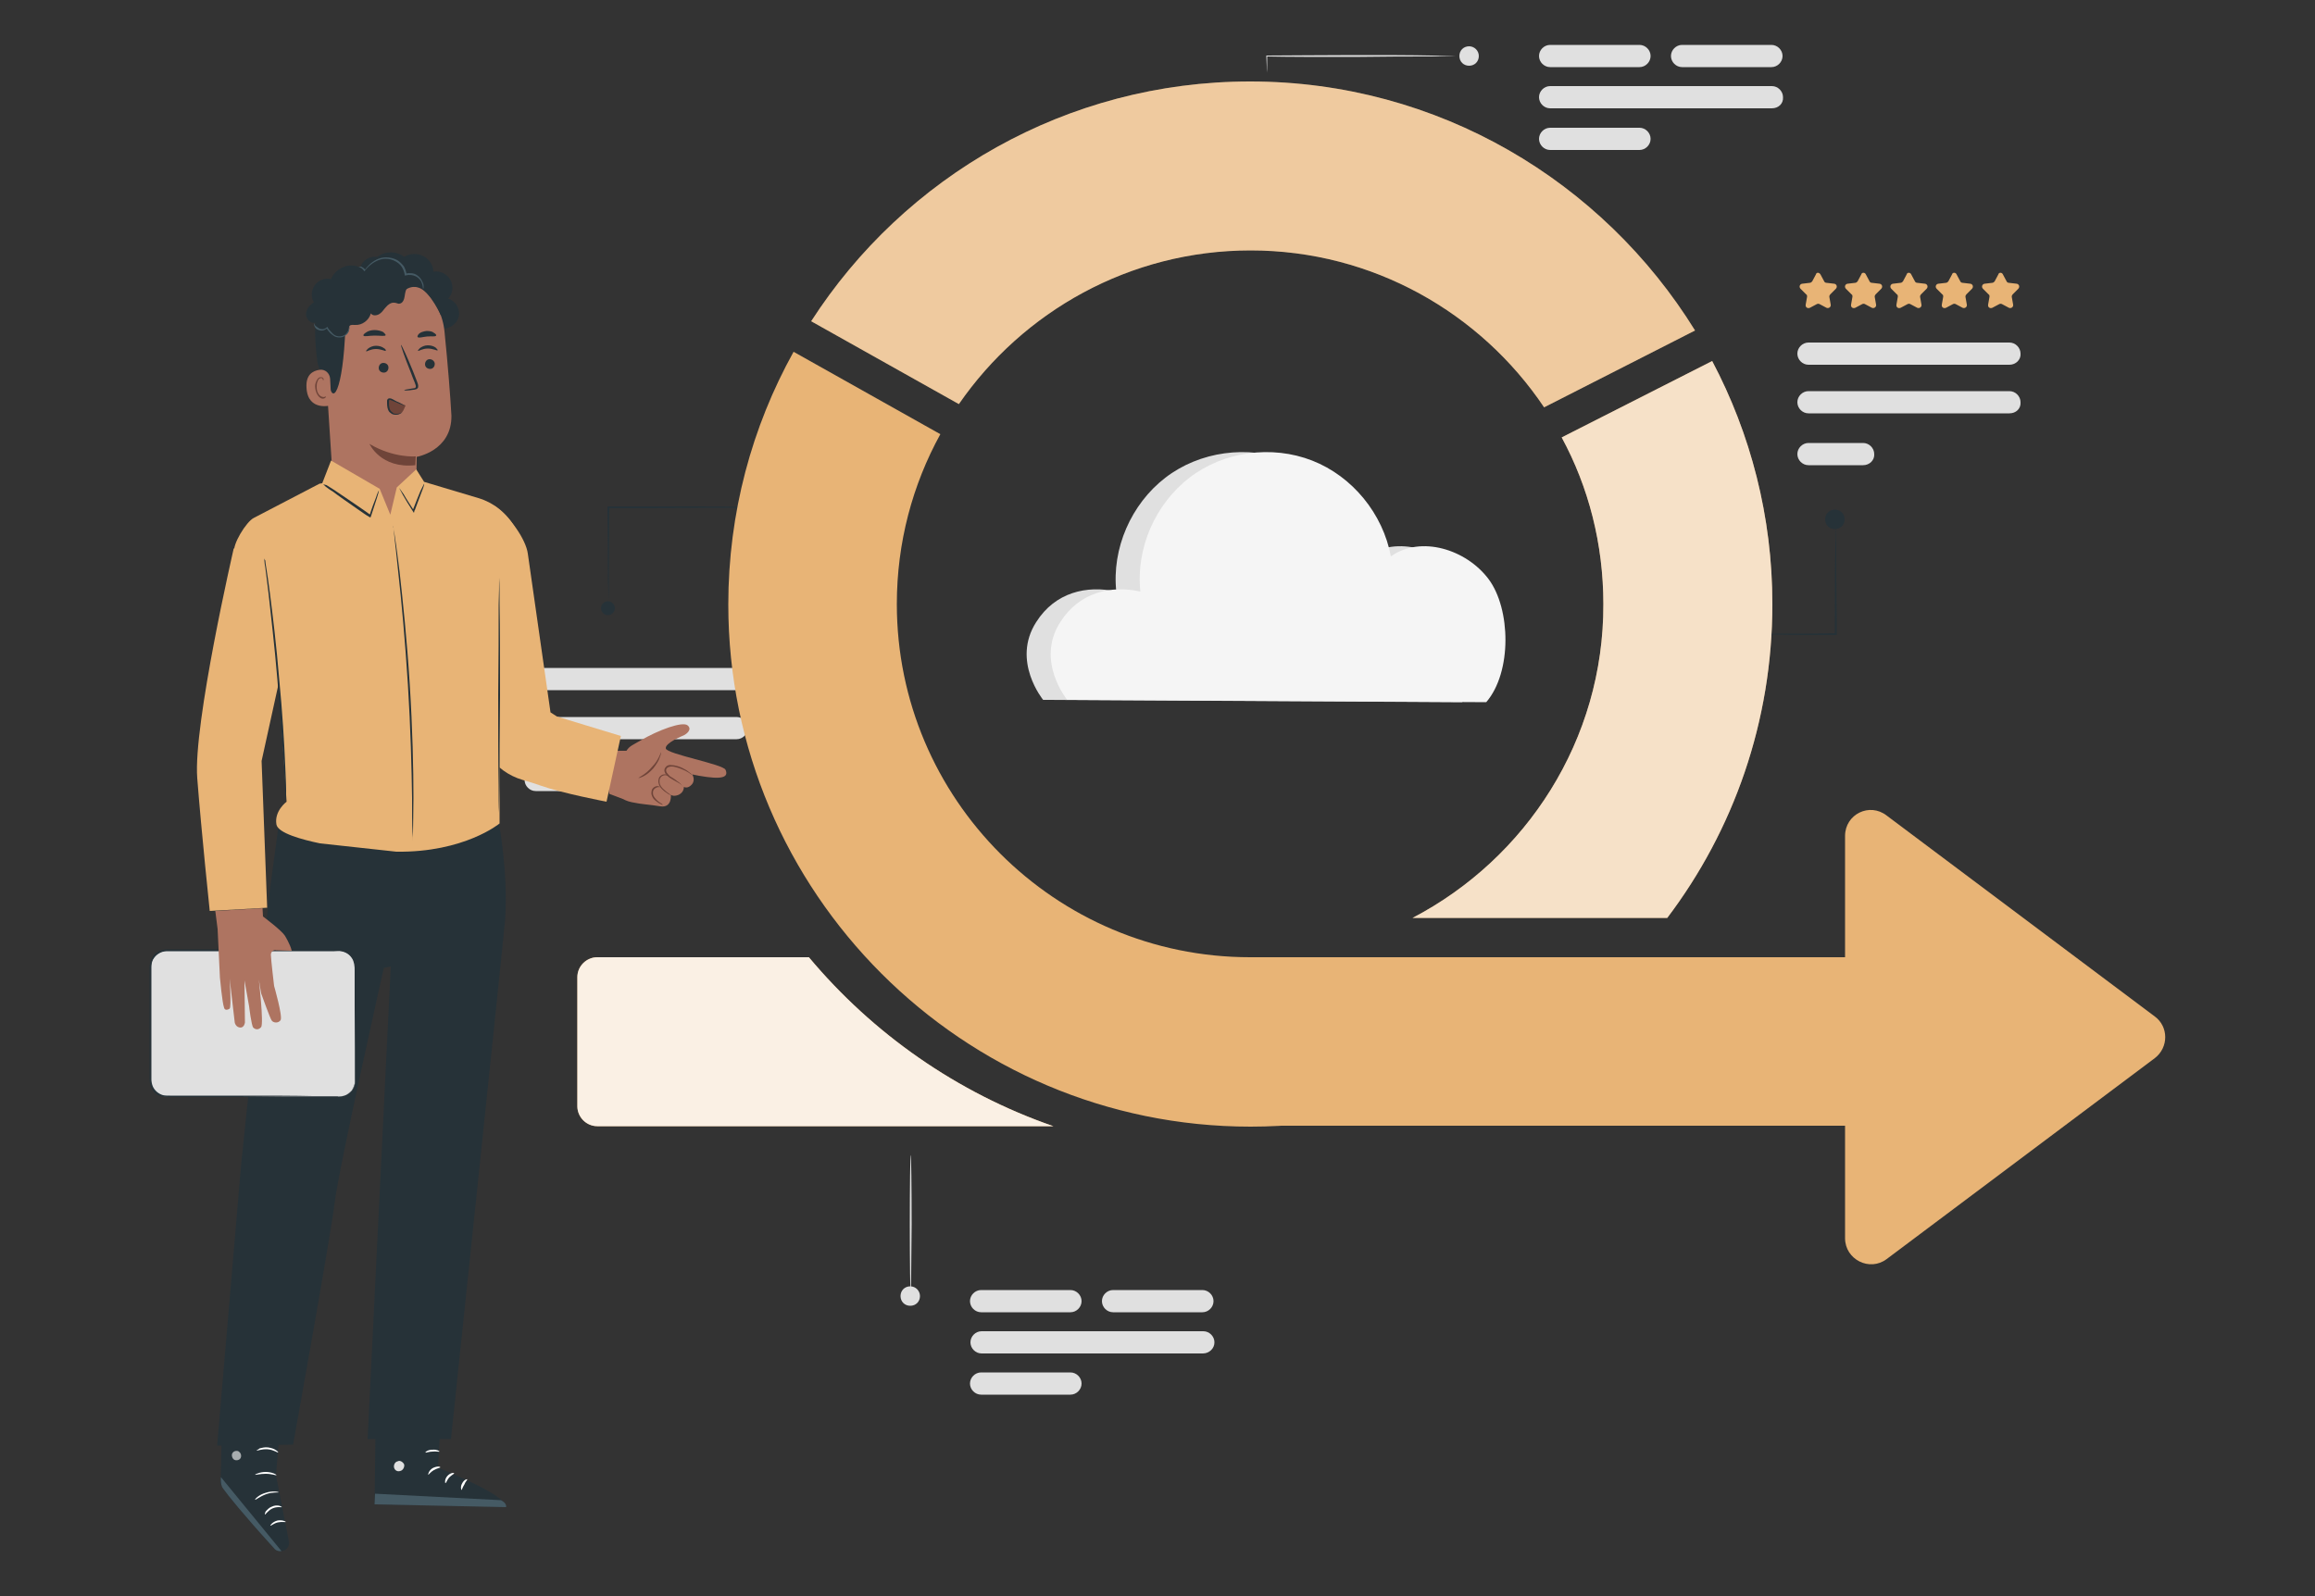 <?xml version="1.0" encoding="utf-8"?>
<!-- Generator: Adobe Illustrator 24.2.3, SVG Export Plug-In . SVG Version: 6.00 Build 0)  -->
<svg version="1.1" xmlns="http://www.w3.org/2000/svg" xmlns:xlink="http://www.w3.org/1999/xlink" x="0px" y="0px" width="500px"
	 height="344.8px" viewBox="0 0 500 344.8" style="enable-background:new 0 0 500 344.8;" xml:space="preserve">
<rect x="0" y="0" width="500" height="344.8" fill="#333333" stroke="none"/>
<style type="text/css">
	.st0{fill:#E0E0E0;}
	.st1{fill:#F5F5F5;}
	.st2{fill:#263238;}
	.st3{fill:#E8B476;}
	.st4{opacity:0.3;fill:#FFFFFF;}
	.st5{opacity:0.6;fill:#FFFFFF;}
	.st6{opacity:0.8;fill:#FFFFFF;}
	.st7{fill:#AE7461;}
	.st8{fill:#6F4439;}
	.st9{fill:#455A64;}
	.st10{fill:#FFFFFF;}
	.st11{opacity:0.6;}
</style>
<g id="Background_Simple">
</g>
<g id="Clouds">
</g>
<g id="Plant">
</g>
<g id="Interface">
</g>
<g id="Character">
	<g>
		<g>
			<g>
				<path class="st0" d="M223.8,134.4c4.1-6.5,11-8,17.3-6.6c-1-9.3,3.2-18.9,10.6-24.6c7.4-5.7,17.8-7.1,26.5-3.7
					c8.7,3.4,15.3,11.5,17,20.7c6.5-4.6,16.3-1.5,21.1,4.9c4.8,6.4,5.1,20.1-0.5,26.6l-90.5-0.5
					C225.3,151.2,218.4,142.8,223.8,134.4z"/>
			</g>
			<g>
				<path class="st1" d="M229,134.4c4.1-6.5,11-8,17.3-6.6c-1-9.3,3.2-18.9,10.6-24.6c7.4-5.7,17.8-7.1,26.5-3.7
					c8.7,3.4,15.3,11.5,17,20.7c6.5-4.6,16.3-1.5,21.1,4.9c4.8,6.4,5.1,20.1-0.5,26.6l-90.5-0.5C230.5,151.2,223.6,142.8,229,134.4z
					"/>
			</g>
		</g>
		<g>
			<path class="st0" d="M382.6,14.5h-19.3c-1.3,0-2.4-1.1-2.4-2.4l0,0c0-1.3,1.1-2.4,2.4-2.4h19.3c1.3,0,2.4,1.1,2.4,2.4l0,0
				C385,13.4,383.9,14.5,382.6,14.5z"/>
			<path class="st0" d="M354.1,14.5h-19.3c-1.3,0-2.4-1.1-2.4-2.4l0,0c0-1.3,1.1-2.4,2.4-2.4h19.3c1.3,0,2.4,1.1,2.4,2.4l0,0
				C356.5,13.4,355.4,14.5,354.1,14.5z"/>
			<path class="st0" d="M354.1,32.4h-19.3c-1.3,0-2.4-1.1-2.4-2.4l0,0c0-1.3,1.1-2.4,2.4-2.4h19.3c1.3,0,2.4,1.1,2.4,2.4l0,0
				C356.5,31.3,355.4,32.4,354.1,32.4z"/>
			<path class="st0" d="M382.7,23.4h-47.9c-1.3,0-2.4-1.1-2.4-2.4l0,0c0-1.3,1.1-2.4,2.4-2.4h47.9c1.3,0,2.4,1.1,2.4,2.4l0,0
				C385.2,22.4,384.1,23.4,382.7,23.4z"/>
			<path class="st0" d="M319.4,12.1c0,1.2-0.9,2.1-2.1,2.1c-1.2,0-2.1-0.9-2.1-2.1c0-1.2,0.9-2.1,2.1-2.1
				C318.4,10,319.4,10.9,319.4,12.1z"/>
			<g>
				<path class="st0" d="M316.2,12.1c0,0-0.2,0-0.5,0c-0.4,0-0.8,0-1.4,0c-1.2,0-3,0-5.1,0.1c-4.3,0-10.2,0-16.8,0.1
					c-7.7,0-14.5,0-18.8-0.1l0.1-0.1c0,1.5,0,2.7-0.1,3.6c0,0.4,0,0.7,0,1c0,0.2,0,0.3,0,0.3c0,0,0-0.1,0-0.3c0-0.3,0-0.6,0-1
					c0-0.9,0-2.1-0.1-3.6l0-0.1l0.1,0c4.3,0,11.1-0.1,18.8-0.1c6.5,0,12.4,0,16.8,0.1c2.1,0,3.8,0,5.1,0.1c0.6,0,1,0,1.4,0
					C316.1,12.1,316.2,12.1,316.2,12.1z"/>
			</g>
		</g>
		<g>
			<path class="st0" d="M259.7,283.5h-19.3c-1.3,0-2.4-1.1-2.4-2.4l0,0c0-1.3,1.1-2.4,2.4-2.4h19.3c1.3,0,2.4,1.1,2.4,2.4l0,0
				C262.1,282.4,261,283.5,259.7,283.5z"/>
			<path class="st0" d="M231.2,283.5h-19.3c-1.3,0-2.4-1.1-2.4-2.4l0,0c0-1.3,1.1-2.4,2.4-2.4h19.3c1.3,0,2.4,1.1,2.4,2.4l0,0
				C233.6,282.4,232.5,283.5,231.2,283.5z"/>
			<path class="st0" d="M231.2,301.3h-19.3c-1.3,0-2.4-1.1-2.4-2.4l0,0c0-1.3,1.1-2.4,2.4-2.4h19.3c1.3,0,2.4,1.1,2.4,2.4l0,0
				C233.6,300.2,232.5,301.3,231.2,301.3z"/>
			<path class="st0" d="M259.8,292.4H212c-1.3,0-2.4-1.1-2.4-2.4l0,0c0-1.3,1.1-2.4,2.4-2.4h47.9c1.3,0,2.4,1.1,2.4,2.4l0,0
				C262.3,291.3,261.2,292.4,259.8,292.4z"/>
			<path class="st0" d="M198.7,280c0,1.2-0.9,2.1-2.1,2.1c-1.2,0-2.1-0.9-2.1-2.1s0.9-2.1,2.1-2.1
				C197.8,277.9,198.7,278.9,198.7,280z"/>
			<g>
				<path class="st0" d="M196.7,279.5c-0.1,0-0.2-6.7-0.2-15c0-8.3,0.1-15,0.2-15c0.1,0,0.2,6.7,0.2,15
					C196.8,272.8,196.8,279.5,196.7,279.5z"/>
			</g>
		</g>
		<g>
			<g>
				<path class="st2" d="M169.3,109.6c0,0-0.2,0-0.6,0c-0.4,0-1,0-1.7,0c-1.5,0-3.7,0-6.4,0.1c-5.4,0-12.9,0-21.1,0.1
					c-2.8,0-5.5,0-8.1,0l0.2-0.2c0,6.3-0.1,11.7-0.1,15.6c0,1.9,0,3.4-0.1,4.5c0,0.5,0,0.9,0,1.2c0,0.3,0,0.4,0,0.4c0,0,0-0.1,0-0.4
					c0-0.3,0-0.7,0-1.2c0-1.1,0-2.6-0.1-4.5c0-3.9,0-9.3-0.1-15.6l0-0.2l0.2,0c2.5,0,5.3,0,8.1,0c8.2,0,15.6,0,21.1,0.1
					c2.7,0,4.8,0,6.4,0.1c0.7,0,1.3,0,1.7,0C169.1,109.5,169.3,109.5,169.3,109.6z"/>
			</g>
			<path class="st2" d="M132.8,131.4c0,0.8-0.7,1.5-1.5,1.5s-1.5-0.7-1.5-1.5c0-0.8,0.7-1.5,1.5-1.5S132.8,130.6,132.8,131.4z"/>
			<g>
				<path class="st0" d="M159.1,149.1h-43.4c-1.3,0-2.4-1.1-2.4-2.4v0c0-1.3,1.1-2.4,2.4-2.4h43.4c1.3,0,2.4,1.1,2.4,2.4v0
					C161.5,148,160.4,149.1,159.1,149.1z"/>
				<path class="st0" d="M159.1,159.7h-43.4c-1.3,0-2.4-1.1-2.4-2.4l0,0c0-1.3,1.1-2.4,2.4-2.4h43.4c1.3,0,2.4,1.1,2.4,2.4l0,0
					C161.5,158.6,160.4,159.7,159.1,159.7z"/>
				<path class="st0" d="M127.5,170.9h-11.8c-1.3,0-2.4-1.1-2.4-2.4l0,0c0-1.3,1.1-2.4,2.4-2.4h11.8c1.3,0,2.4,1.1,2.4,2.4l0,0
					C129.9,169.8,128.8,170.9,127.5,170.9z"/>
			</g>
		</g>
		<g>
			<path class="st0" d="M434,78.8h-43.4c-1.3,0-2.4-1.1-2.4-2.4l0,0c0-1.3,1.1-2.4,2.4-2.4H434c1.3,0,2.4,1.1,2.4,2.4l0,0
				C436.5,77.7,435.4,78.8,434,78.8z"/>
			<g>
				<path class="st3" d="M393.2,59.3l0.8,1.5c0.1,0.2,0.3,0.3,0.5,0.3l1.7,0.2c0.5,0.1,0.7,0.7,0.3,1.1l-1.2,1.2
					c-0.1,0.1-0.2,0.3-0.2,0.5l0.3,1.7c0.1,0.5-0.4,0.9-0.9,0.7l-1.5-0.8c-0.2-0.1-0.4-0.1-0.6,0l-1.5,0.8c-0.5,0.2-1-0.1-0.9-0.7
					l0.3-1.7c0-0.2,0-0.4-0.2-0.5l-1.2-1.2c-0.4-0.4-0.2-1,0.3-1.1l1.7-0.2c0.2,0,0.4-0.2,0.5-0.3l0.8-1.5
					C392.3,58.8,392.9,58.8,393.2,59.3z"/>
				<path class="st3" d="M403,59.3l0.8,1.5c0.1,0.2,0.3,0.3,0.5,0.3l1.7,0.2c0.5,0.1,0.7,0.7,0.3,1.1l-1.2,1.2
					c-0.1,0.1-0.2,0.3-0.2,0.5l0.3,1.7c0.1,0.5-0.4,0.9-0.9,0.7l-1.5-0.8c-0.2-0.1-0.4-0.1-0.6,0l-1.5,0.8c-0.5,0.2-1-0.1-0.9-0.7
					l0.3-1.7c0-0.2,0-0.4-0.2-0.5l-1.2-1.2c-0.4-0.4-0.2-1,0.3-1.1l1.7-0.2c0.2,0,0.4-0.2,0.5-0.3l0.8-1.5
					C402.1,58.8,402.8,58.8,403,59.3z"/>
				<path class="st3" d="M412.8,59.3l0.8,1.5c0.1,0.2,0.3,0.3,0.5,0.3l1.7,0.2c0.5,0.1,0.7,0.7,0.3,1.1l-1.2,1.2
					c-0.1,0.1-0.2,0.3-0.2,0.5l0.3,1.7c0.1,0.5-0.4,0.9-0.9,0.7l-1.5-0.8c-0.2-0.1-0.4-0.1-0.6,0l-1.5,0.8c-0.5,0.2-1-0.1-0.9-0.7
					l0.3-1.7c0-0.2,0-0.4-0.2-0.5l-1.2-1.2c-0.4-0.4-0.2-1,0.3-1.1l1.7-0.2c0.2,0,0.4-0.2,0.5-0.3l0.8-1.5
					C411.9,58.8,412.6,58.8,412.8,59.3z"/>
				<path class="st3" d="M422.6,59.3l0.8,1.5c0.1,0.2,0.3,0.3,0.5,0.3l1.7,0.2c0.5,0.1,0.7,0.7,0.3,1.1l-1.2,1.2
					c-0.1,0.1-0.2,0.3-0.2,0.5l0.3,1.7c0.1,0.5-0.4,0.9-0.9,0.7l-1.5-0.8c-0.2-0.1-0.4-0.1-0.6,0l-1.5,0.8c-0.5,0.2-1-0.1-0.9-0.7
					l0.3-1.7c0-0.2,0-0.4-0.2-0.5l-1.2-1.2c-0.4-0.4-0.2-1,0.3-1.1l1.7-0.2c0.2,0,0.4-0.2,0.5-0.3l0.8-1.5
					C421.7,58.8,422.4,58.8,422.6,59.3z"/>
				<path class="st3" d="M432.6,59.3l0.8,1.5c0.1,0.2,0.3,0.3,0.5,0.3l1.7,0.2c0.5,0.1,0.7,0.7,0.3,1.1l-1.2,1.2
					c-0.1,0.1-0.2,0.3-0.2,0.5l0.3,1.7c0.1,0.5-0.4,0.9-0.9,0.7l-1.5-0.8c-0.2-0.1-0.4-0.1-0.6,0l-1.5,0.8c-0.5,0.2-1-0.1-0.9-0.7
					l0.3-1.7c0-0.2,0-0.4-0.2-0.5l-1.2-1.2c-0.4-0.4-0.2-1,0.3-1.1l1.7-0.2c0.2,0,0.4-0.2,0.5-0.3l0.8-1.5
					C431.7,58.8,432.4,58.8,432.6,59.3z"/>
			</g>
			<path class="st0" d="M434,89.3h-43.4c-1.3,0-2.4-1.1-2.4-2.4v0c0-1.3,1.1-2.4,2.4-2.4H434c1.3,0,2.4,1.1,2.4,2.4v0
				C436.5,88.3,435.4,89.3,434,89.3z"/>
			<path class="st0" d="M402.4,100.5h-11.8c-1.3,0-2.4-1.1-2.4-2.4l0,0c0-1.3,1.1-2.4,2.4-2.4h11.8c1.3,0,2.4,1.1,2.4,2.4l0,0
				C404.9,99.4,403.8,100.5,402.4,100.5z"/>
			<g>
				<path class="st2" d="M396.5,112.2c0,0,0,0.1,0,0.4c0,0.3,0,0.7,0,1.2c0,1.1,0,2.7,0.1,4.6c0,3.9,0,9.2,0.1,15c0,1.2,0,2.4,0,3.6
					l0,0.2l-0.2,0c-5,0-9.4,0-12.6-0.1c-1.5,0-2.8,0-3.7-0.1c-0.4,0-0.7,0-1,0c-0.2,0-0.3,0-0.3,0s0.1,0,0.3,0c0.3,0,0.6,0,1,0
					c0.9,0,2.2,0,3.7-0.1c3.2,0,7.6,0,12.6-0.1l-0.2,0.2c0-1.1,0-2.3,0-3.6c0-5.9,0-11.1,0.1-15c0-1.9,0-3.4,0.1-4.6
					c0-0.5,0-0.9,0-1.2C396.5,112.3,396.5,112.2,396.5,112.2z"/>
			</g>
			<path class="st2" d="M398.4,112.2c0,1.2-0.9,2.1-2.1,2.1c-1.2,0-2.1-0.9-2.1-2.1c0-1.2,0.9-2.1,2.1-2.1
				C397.5,110.1,398.4,111,398.4,112.2z"/>
		</g>
		<g>
			<g>
				<path class="st3" d="M207.1,87.3c13.8-20,36.9-33.2,63-33.2c26.4,0,49.7,13.5,63.4,33.9l32.6-16.6
					c-19.9-32.2-55.5-53.8-96.1-53.8c-39.7,0-74.7,20.6-94.8,51.8L207.1,87.3z"/>
				<path class="st4" d="M207.1,87.3c13.8-20,36.9-33.2,63-33.2c26.4,0,49.7,13.5,63.4,33.9l32.6-16.6
					c-19.9-32.2-55.5-53.8-96.1-53.8c-39.7,0-74.7,20.6-94.8,51.8L207.1,87.3z"/>
			</g>
			<g>
				<rect x="276.8" y="206.8" class="st3" width="136.6" height="36.4"/>
			</g>
			<g>
				<path class="st3" d="M398.5,180.6v86.9c0,4.6,5.3,7.3,9,4.5l57.9-43.4c3-2.3,3-6.8,0-9l-57.9-43.4
					C403.8,173.3,398.5,175.9,398.5,180.6z"/>
			</g>
			<g>
				<path class="st3" d="M270,206.8c-42.1,0-76.3-34.2-76.3-76.3c0-13.3,3.4-25.8,9.4-36.7l-31.7-17.8c-9,16.2-14.1,34.8-14.1,54.6
					c0,62.2,50.6,112.8,112.8,112.8c32.8,0,62.4-14.1,83-36.6L270,206.8z"/>
				<path class="st3" d="M305.1,198.3h55c14.3-18.9,22.7-42.4,22.7-67.8c0-18.9-4.7-36.8-13-52.5l-32.5,16.5c5.8,10.7,9,23,9,36
					C346.4,159.9,329.6,185.5,305.1,198.3z"/>
				<path class="st5" d="M305.1,198.3h55c14.3-18.9,22.7-42.4,22.7-67.8c0-18.9-4.7-36.8-13-52.5l-32.5,16.5c5.8,10.7,9,23,9,36
					C346.4,159.9,329.6,185.5,305.1,198.3z"/>
			</g>
			<g>
				<path class="st3" d="M174.7,206.8H129c-2.3,0-4.3,1.9-4.3,4.3v27.9c0,2.3,1.9,4.3,4.3,4.3h98.5
					C206.7,236.1,188.5,223.3,174.7,206.8z"/>
				<path class="st6" d="M174.7,206.8H129c-2.3,0-4.3,1.9-4.3,4.3v27.9c0,2.3,1.9,4.3,4.3,4.3h98.5
					C206.7,236.1,188.5,223.3,174.7,206.8z"/>
			</g>
		</g>
		<g>
			<g>
				<g>
					<path class="st7" d="M132.4,162.2h2.9c0.7-1.1,1.5-1.3,3-2.2c3.9-2.3,9.1-4.2,10.2-3.3c1.1,0.9-0.3,1.9-0.7,2.1s-4.2,1.7-4,2.9
						c0.2,1.2,12.4,3.4,12.9,4.6c0.7,1.6-0.6,2.2-5.7,1.3l-1.5-0.3c0,0,0.8,1.2-0.1,2.2c-0.9,1-1.7,0.5-1.7,0.5s0.1,1.1-1.1,1.7
						c-1.2,0.5-1.7,0-1.7,0s0.3,2.9-2.3,2.5c-2.3-0.4-3.9-0.4-6.2-0.9c-1-0.2-1.9-0.7-1.9-0.7l-2.9-1.1
						C131.1,169.5,132.1,162.7,132.4,162.2z"/>
				</g>
				<g>
					<g>
						<path class="st8" d="M147.7,170.1c0,0-0.4-0.6-1.4-1.1c-0.5-0.3-1.1-0.6-1.7-1c-0.3-0.2-0.6-0.5-0.9-0.9
							c-0.1-0.2-0.2-0.4-0.2-0.7c0-0.2,0.1-0.5,0.3-0.7c0.3-0.4,0.8-0.5,1.3-0.4c0.4,0,0.8,0.1,1.2,0.2c0.7,0.2,1.3,0.5,1.8,0.8
							c0.5,0.3,0.8,0.6,1.1,0.8c0.2,0.2,0.3,0.4,0.3,0.4c0,0-0.5-0.5-1.5-1c-0.5-0.2-1.1-0.5-1.8-0.7c-0.4-0.1-0.7-0.2-1.1-0.2
							c-0.4,0-0.8,0.1-1,0.3c-0.3,0.3-0.3,0.6-0.1,1c0.2,0.3,0.5,0.6,0.7,0.8c0.6,0.4,1.2,0.7,1.6,1.1c0.5,0.3,0.8,0.6,1,0.9
							C147.6,169.9,147.7,170.1,147.7,170.1z"/>
					</g>
				</g>
				<g>
					<g>
						<path class="st8" d="M142.8,162.5c0,0,0,0.4-0.3,1.1c-0.2,0.7-0.7,1.5-1.4,2.4c-0.7,0.8-1.5,1.4-2.1,1.7
							c-0.6,0.3-1,0.4-1.1,0.4c-0.1-0.1,1.6-0.8,2.9-2.4C142.3,164.2,142.7,162.5,142.8,162.5z"/>
					</g>
				</g>
				<g>
					<g>
						<path class="st8" d="M144.9,171.8c0,0-0.4-0.1-0.9-0.5c-0.3-0.2-0.6-0.4-0.9-0.7c-0.3-0.3-0.7-0.7-0.8-1.2
							c-0.2-0.5-0.1-1.1,0.1-1.5c0.3-0.4,0.7-0.6,1-0.6c0.7-0.1,1,0.3,1,0.3c0,0.1-0.4-0.2-1-0.1c-0.3,0.1-0.6,0.2-0.8,0.6
							c-0.2,0.3-0.2,0.8-0.1,1.2c0.1,0.4,0.4,0.8,0.7,1.1c0.3,0.3,0.6,0.5,0.8,0.7C144.6,171.5,144.9,171.8,144.9,171.8z"/>
					</g>
				</g>
				<g>
					<g>
						<path class="st8" d="M143.1,173.9c0,0-0.3-0.1-0.8-0.4c-0.4-0.3-1.2-0.7-1.5-1.6c-0.2-0.4-0.1-0.9,0-1.3
							c0.2-0.4,0.5-0.6,0.8-0.7c0.3-0.1,0.5-0.1,0.7,0c0.2,0.1,0.2,0.1,0.2,0.2c0,0-0.3-0.2-0.8,0.1c-0.2,0.1-0.5,0.3-0.6,0.6
							c-0.1,0.3-0.1,0.7,0,1c0.3,0.7,0.9,1.2,1.3,1.5C142.9,173.6,143.2,173.8,143.1,173.9z"/>
					</g>
				</g>
			</g>
			<g>
				<g>
					<g>
						<g>
							<g>
								<g>
									<g>
										<g>
											<g>
												<g>
													<g>
														<g>
															<g>
																<g>
																	<path class="st2" d="M95.4,302.5l-0.8,14.6c0,0,14.6,5.7,14.7,8.4L80.9,325l0.3-22.8L95.4,302.5z"/>
																</g>
															</g>
														</g>
													</g>
												</g>
											</g>
										</g>
									</g>
								</g>
							</g>
						</g>
						<g>
							<g>
								<g>
									<g>
										<g>
											<g>
												<g>
													<g>
														<g>
															<g>
																<g>
																	<g>
																		<path class="st0" d="M85.9,315.7c-0.6,0.1-0.9,0.8-0.8,1.3c0.1,0.6,0.7,1,1.3,0.8c0.6-0.1,1-0.8,0.9-1.4
																			c-0.2-0.5-0.9-1-1.4-0.7"/>
																	</g>
																</g>
															</g>
														</g>
													</g>
												</g>
											</g>
										</g>
									</g>
								</g>
							</g>
						</g>
						<g>
							<g>
								<g>
									<g>
										<g>
											<g>
												<g>
													<g>
														<g>
															<g>
																<g>
																	<path class="st9" d="M80.9,325l0.1-2.3l27.2,1.4c0,0,1.3,0.6,1.1,1.5L80.9,325z"/>
																</g>
															</g>
														</g>
													</g>
												</g>
											</g>
										</g>
									</g>
								</g>
							</g>
						</g>
						<g>
							<g>
								<g>
									<g>
										<g>
											<g>
												<g>
													<g>
														<g>
															<g>
																<g>
																	<g>
																		<path class="st10" d="M95.1,317c0,0.1-0.7,0.2-1.4,0.6c-0.7,0.4-1.1,1-1.2,1c-0.1,0,0.1-0.9,0.9-1.4
																			C94.3,316.7,95.1,316.8,95.1,317z"/>
																	</g>
																</g>
															</g>
														</g>
													</g>
												</g>
											</g>
										</g>
									</g>
								</g>
							</g>
						</g>
						<g>
							<g>
								<g>
									<g>
										<g>
											<g>
												<g>
													<g>
														<g>
															<g>
																<g>
																	<g>
																		<path class="st10" d="M98.1,318.3c0,0.1-0.6,0.4-1.1,0.9c-0.5,0.6-0.6,1.2-0.8,1.2c-0.1,0-0.2-0.8,0.4-1.5
																			C97.2,318.2,98,318.1,98.1,318.3z"/>
																	</g>
																</g>
															</g>
														</g>
													</g>
												</g>
											</g>
										</g>
									</g>
								</g>
							</g>
						</g>
						<g>
							<g>
								<g>
									<g>
										<g>
											<g>
												<g>
													<g>
														<g>
															<g>
																<g>
																	<g>
																		<path class="st10" d="M99.7,321.9c-0.1,0-0.3-0.7,0.1-1.4c0.4-0.8,1-1,1.1-0.9c0.1,0.1-0.4,0.5-0.6,1.1
																			C99.9,321.3,99.8,321.8,99.7,321.9z"/>
																	</g>
																</g>
															</g>
														</g>
													</g>
												</g>
											</g>
										</g>
									</g>
								</g>
							</g>
						</g>
						<g>
							<g>
								<g>
									<g>
										<g>
											<g>
												<g>
													<g>
														<g>
															<g>
																<g>
																	<g>
																		<path class="st10" d="M94.9,313.6c-0.1,0.1-0.7-0.1-1.5,0c-0.8,0-1.4,0.3-1.5,0.2c-0.1-0.1,0.5-0.6,1.5-0.6
																			C94.3,313.1,95,313.5,94.9,313.6z"/>
																	</g>
																</g>
															</g>
														</g>
													</g>
												</g>
											</g>
										</g>
									</g>
								</g>
							</g>
						</g>
					</g>
				</g>
				<g>
					<g>
						<g>
							<g>
								<g>
									<g>
										<g>
											<g>
												<path class="st2" d="M61.1,301.1l-1.5,17.6l2.8,14.3c0.2,1-0.5,2-1.6,2.1l0,0c-0.6,0.1-1.2-0.1-1.6-0.6
													c-2.5-2.8-11.8-13-11.6-14.2c0.2-1.5,0.4-18.7,0.4-18.7L61.1,301.1z"/>
											</g>
										</g>
									</g>
								</g>
							</g>
						</g>
						<g>
							<g>
								<g>
									<g>
										<g>
											<g>
												<path class="st9" d="M60.8,335.1l-13.1-16l0,0.7c0,0.6,0.1,1.3,0.5,1.8c1,1.4,4,5.2,11,12.9
													C59.6,335,60.2,335.2,60.8,335.1L60.8,335.1z"/>
											</g>
										</g>
									</g>
								</g>
							</g>
						</g>
						<g class="st11">
							<g>
								<g>
									<g>
										<g>
											<g>
												<g>
													<path class="st10" d="M51.7,313.7c0.4,0.3,0.5,1,0.2,1.4c-0.3,0.4-1,0.5-1.4,0.2c-0.4-0.3-0.6-1.1-0.2-1.5
														C50.6,313.4,51.4,313.3,51.7,313.7"/>
												</g>
											</g>
										</g>
									</g>
								</g>
							</g>
						</g>
						<g>
							<g>
								<g>
									<g>
										<g>
											<g>
												<g>
													<path class="st10" d="M57.2,327.2c0.1,0.1,0.6-0.8,1.6-1.3c1.1-0.5,2-0.2,2.1-0.3c0,0-0.2-0.2-0.6-0.3
														c-0.4-0.1-1-0.1-1.6,0.2c-0.6,0.2-1,0.7-1.3,1C57.2,326.9,57.2,327.1,57.2,327.2z"/>
												</g>
											</g>
										</g>
									</g>
								</g>
							</g>
						</g>
						<g>
							<g>
								<g>
									<g>
										<g>
											<g>
												<g>
													<path class="st10" d="M58.4,329.6c0.1,0.1,0.7-0.5,1.6-0.7c0.9-0.2,1.7,0,1.7-0.1c0.1-0.1-0.8-0.5-1.8-0.3
														C58.8,328.8,58.3,329.6,58.4,329.6z"/>
												</g>
											</g>
										</g>
									</g>
								</g>
							</g>
						</g>
						<g>
							<g>
								<g>
									<g>
										<g>
											<g>
												<g>
													<path class="st10" d="M55.1,324c0.1,0.1,1-0.7,2.4-1.2c1.4-0.5,2.6-0.3,2.7-0.4c0-0.1-1.3-0.4-2.8,0.1
														C55.9,322.9,55,323.9,55.1,324z"/>
												</g>
											</g>
										</g>
									</g>
								</g>
							</g>
						</g>
						<g>
							<g>
								<g>
									<g>
										<g>
											<g>
												<g>
													<path class="st10" d="M55.1,318.6c0,0.1,1-0.2,2.3-0.2c1.3,0,2.3,0.4,2.3,0.3c0.1-0.1-0.9-0.7-2.3-0.7
														C56.1,318,55.1,318.5,55.1,318.6z"/>
												</g>
											</g>
										</g>
									</g>
								</g>
							</g>
						</g>
						<g>
							<g>
								<g>
									<g>
										<g>
											<g>
												<g>
													<path class="st10" d="M55.4,313.4c0,0.1,1.1-0.4,2.4-0.3c1.3,0.1,2.2,0.8,2.3,0.7c0,0-0.1-0.3-0.5-0.5
														c-0.4-0.3-1-0.5-1.7-0.6c-0.7-0.1-1.4,0.1-1.8,0.2C55.6,313.2,55.4,313.4,55.4,313.4z"/>
												</g>
											</g>
										</g>
									</g>
								</g>
							</g>
						</g>
						<g>
							<g>
								<g>
									<g>
										<g>
											<g>
												<g>
													<path class="st10" d="M57.9,312.1c0,0,0.1-0.2,0.1-0.7c0-0.4-0.1-1.1-0.4-1.8c-0.2-0.3-0.3-0.8-0.8-1
														c-0.2-0.1-0.6-0.1-0.8,0.1c-0.2,0.2-0.3,0.5-0.3,0.8c-0.1,1.1,0.8,2.3,2.1,2.5c1.3,0.2,2.5-0.4,3-1.4
														c0.1-0.2,0.2-0.5,0.1-0.9c-0.1-0.3-0.5-0.5-0.7-0.4c-0.5,0-0.9,0.3-1.2,0.5c-0.6,0.5-1,0.9-1.3,1.3
														c-0.2,0.4-0.3,0.6-0.3,0.6c0.1,0.1,0.5-0.8,1.8-1.7c0.3-0.2,0.7-0.4,1.1-0.4c0.2,0,0.3,0.1,0.4,0.2
														c0.1,0.1,0,0.4-0.1,0.6c-0.5,0.8-1.6,1.4-2.6,1.2c-1.1-0.2-1.8-1.2-1.8-2.1c0-0.2,0.1-0.4,0.2-0.6
														c0.1-0.1,0.3-0.1,0.5-0.1c0.3,0.2,0.5,0.5,0.7,0.9C57.9,311.1,57.8,312.1,57.9,312.1z"/>
												</g>
											</g>
										</g>
									</g>
								</g>
							</g>
						</g>
					</g>
				</g>
				<g>
					<g>
						<g>
							<path class="st2" d="M107.7,177.5c0,0,2.1,11,1.4,21.1c-0.3,3.9-11.7,112.3-11.7,112.3H79.4l5-102.1l-1.5,0.3
								c0,0-9.8,43.6-10.6,50.6c-0.7,6.3-9,52.4-9,52.4l-16.4,0.2l5.2-60.9l6.1-58.5l2.3-17L107.7,177.5z"/>
						</g>
					</g>
				</g>
			</g>
			<g>
				<g>
					<g>
						<g>
							<g>
								<g>
									<path class="st2" d="M78,57.3c0.6-1.3,2.1-2,3.5-1.8c1.6-1.3,4.2-1.3,5.8,0c1.2-0.8,2.8-0.8,4.1-0.2c1.3,0.7,2.2,2,2.2,3.4
										c1.4-0.3,3,0.5,3.7,1.8c0.7,1.3,0.5,3-0.5,4c1.6,0.5,2.6,2.2,2.3,3.8c-0.3,1.6-2,2.8-3.6,2.7l-16.8-9.9
										C77.6,60.3,77.3,58.6,78,57.3z"/>
								</g>
							</g>
						</g>
					</g>
				</g>
				<g>
					<g>
						<g>
							<g>
								<g>
									<g>
										<g>
											<g>
												<g>
													<path class="st7" d="M96,71.6c-0.7-7.3-7-12.9-14.4-12.7l-0.7,0c-7.9,0.6-11.8,7.7-10.9,15.6l1.7,26.3l1.2,3.3
														l13.6,17.1l3.4-15.4l0.1-7.1c0,0,7.6-1.3,7.5-8.9C97.3,86,96.7,78.4,96,71.6z"/>
												</g>
											</g>
										</g>
									</g>
								</g>
							</g>
						</g>
						<g>
							<g>
								<g>
									<g>
										<g>
											<g>
												<g>
													<g>
														<g>
															<path class="st8" d="M89.8,98.6c0,0-4.8,0.4-10-2.7c0,0,2.4,5.4,9.9,4.6L89.8,98.6z"/>
														</g>
													</g>
												</g>
											</g>
										</g>
									</g>
								</g>
							</g>
						</g>
						<g>
							<g>
								<g>
									<g>
										<g>
											<g>
												<g>
													<g>
														<g>
															<g>
																<g>
																	<g>
																		<path class="st2" d="M93.9,78.6c0,0.6-0.4,1.1-1,1.1c-0.6,0-1.1-0.4-1.1-1c0-0.6,0.4-1.1,1-1.1
																			C93.4,77.6,93.9,78.1,93.9,78.6z"/>
																	</g>
																</g>
															</g>
														</g>
													</g>
												</g>
											</g>
										</g>
									</g>
								</g>
							</g>
						</g>
						<g>
							<g>
								<g>
									<g>
										<g>
											<g>
												<g>
													<g>
														<g>
															<g>
																<g>
																	<g>
																		<g>
																			<path class="st2" d="M94.5,75.7c-0.1,0.1-1-0.4-2.1-0.4c-1.2,0-2,0.6-2.1,0.5c-0.1-0.1,0.1-0.3,0.4-0.6
																				c0.4-0.3,1-0.6,1.7-0.6c0.7,0,1.3,0.2,1.7,0.5C94.4,75.4,94.6,75.6,94.5,75.7z"/>
																		</g>
																	</g>
																</g>
															</g>
														</g>
													</g>
												</g>
											</g>
										</g>
									</g>
								</g>
							</g>
						</g>
						<g>
							<g>
								<g>
									<g>
										<g>
											<g>
												<g>
													<g>
														<g>
															<g>
																<g>
																	<g>
																		<path class="st2" d="M83.9,79.4c0,0.6-0.4,1.1-1,1.1c-0.6,0-1.1-0.4-1.1-1c0-0.6,0.4-1.1,1-1.1
																			C83.4,78.4,83.9,78.8,83.9,79.4z"/>
																	</g>
																</g>
															</g>
														</g>
													</g>
												</g>
											</g>
										</g>
									</g>
								</g>
							</g>
						</g>
						<g>
							<g>
								<g>
									<g>
										<g>
											<g>
												<g>
													<g>
														<g>
															<g>
																<g>
																	<g>
																		<g>
																			<path class="st2" d="M83.3,75.8c-0.1,0.1-1-0.4-2.1-0.4c-1.2,0-2,0.6-2.1,0.5c-0.1-0.1,0.1-0.3,0.4-0.6
																				c0.4-0.3,1-0.6,1.7-0.6c0.7,0,1.3,0.2,1.7,0.5C83.3,75.4,83.4,75.7,83.3,75.8z"/>
																		</g>
																	</g>
																</g>
															</g>
														</g>
													</g>
												</g>
											</g>
										</g>
									</g>
								</g>
							</g>
						</g>
						<g>
							<g>
								<g>
									<g>
										<g>
											<g>
												<g>
													<g>
														<g>
															<g>
																<g>
																	<g>
																		<path class="st2" d="M87.3,84.3c0-0.1,0.7-0.2,1.9-0.4c0.3,0,0.6-0.1,0.6-0.3c0.1-0.2-0.1-0.5-0.2-0.9
																			c-0.3-0.7-0.6-1.5-0.9-2.3c-1.3-3.2-2.2-5.9-2.1-5.9c0.1-0.1,1.3,2.5,2.6,5.7c0.3,0.8,0.6,1.5,0.9,2.3
																			c0.1,0.3,0.3,0.7,0.2,1.2c-0.1,0.2-0.3,0.4-0.5,0.4c-0.2,0.1-0.4,0.1-0.5,0.1C88.1,84.4,87.4,84.4,87.3,84.3z"/>
																	</g>
																</g>
															</g>
														</g>
													</g>
												</g>
											</g>
										</g>
									</g>
								</g>
							</g>
						</g>
						<g>
							<g>
								<g>
									<g>
										<g>
											<g>
												<g>
													<g>
														<path class="st2" d="M83.3,72.4c-0.1,0.3-1.1,0.1-2.4,0.1c-1.2,0-2.2,0.3-2.4,0c-0.1-0.1,0.1-0.4,0.6-0.7
															c0.4-0.3,1.1-0.5,1.8-0.5c0.7,0,1.4,0.2,1.8,0.4C83.1,72,83.3,72.3,83.3,72.4z"/>
													</g>
												</g>
											</g>
										</g>
									</g>
								</g>
							</g>
						</g>
						<g>
							<g>
								<g>
									<g>
										<g>
											<g>
												<g>
													<g>
														<path class="st2" d="M94.2,72.5c-0.2,0.3-1,0.1-2,0.2c-1,0.1-1.8,0.4-2,0.1c-0.1-0.1,0-0.4,0.3-0.7
															c0.3-0.3,0.9-0.5,1.6-0.6c0.7,0,1.3,0.1,1.6,0.4C94.1,72.1,94.3,72.4,94.2,72.5z"/>
													</g>
												</g>
											</g>
										</g>
									</g>
								</g>
							</g>
						</g>
						<g>
							<g>
								<g>
									<g>
										<g>
											<g>
												<g>
													<path class="st2" d="M95.2,68.1c0,0-2.1-4.7-4.4-5.8c-2.8-1.3-3.9,1.8-6.6,1.1c-2.7-0.7-5.3-1.9-8,0.2
														c-2.9,2.3-1.5,3.8-1.6,7.2c-0.5,13.7-2.9,17.6-3.7,11.2c-0.1-0.7-2.1-1.2-2.4-4.2c-0.5-3.9-0.7-8.6,0.1-11.3
														c0.7-2.3,2-4,4.3-5.8c3.7-2.9,8.8-3,12.3-2.7C88.6,58.2,95.4,62.1,95.2,68.1z"/>
												</g>
											</g>
										</g>
									</g>
								</g>
							</g>
						</g>
						<g>
							<g>
								<g>
									<g>
										<g>
											<g>
												<g>
													<path class="st7" d="M71.3,81.8c-0.1-1.2-1.1-2.1-2.3-1.9c-1.4,0.2-3,1-2.8,3.9c0.3,5.2,5.4,3.8,5.4,3.7
														C71.6,87.4,71.4,84,71.3,81.8z"/>
												</g>
											</g>
										</g>
									</g>
								</g>
							</g>
						</g>
						<g>
							<g>
								<g>
									<g>
										<g>
											<g>
												<g>
													<path class="st8" d="M70.4,85.6c0,0-0.1,0.1-0.2,0.1c-0.1,0.1-0.4,0.1-0.7,0c-0.6-0.2-1.1-1-1.1-2c0-0.5,0-0.9,0.2-1.3
														c0.1-0.4,0.4-0.7,0.6-0.7c0.3-0.1,0.5,0.1,0.5,0.2c0.1,0.1,0,0.2,0.1,0.3c0,0,0.1-0.1,0.1-0.3c0-0.1-0.1-0.2-0.2-0.3
														c-0.1-0.1-0.3-0.1-0.5-0.1c-0.4,0-0.7,0.4-0.9,0.9c-0.2,0.4-0.3,0.9-0.2,1.5c0.1,1,0.7,2,1.4,2.2
														c0.4,0.1,0.7-0.1,0.8-0.2C70.4,85.7,70.4,85.6,70.4,85.6z"/>
												</g>
											</g>
										</g>
									</g>
								</g>
							</g>
						</g>
					</g>
					<g>
						<g>
							<g>
								<g>
									<g>
										<g>
											<path class="st2" d="M71.2,71.7c0.7,0.4,1.4,0.9,2.2,1c0.8,0.1,1.7-0.4,1.9-1.2c0.1-0.4,0-0.8,0.2-1.1
												c0.3-0.3,0.8-0.2,1.2-0.2c1.5,0.1,3-1,3.4-2.5c0.4,0.6,1.3,0.5,1.9,0.1c0.6-0.4,0.9-1,1.4-1.5c0.4-0.5,1.1-1,1.8-0.9
												c0.4,0,0.8,0.3,1.1,0.2c0.7-0.1,1-0.9,1.1-1.6c0.1-0.7,0.2-1.5,0.7-1.9c0.5-0.4,1.2-0.2,1.9-0.1c0.6,0.1,1.4-0.1,1.6-0.7
												c0.1-0.3-0.1-0.7-0.3-0.9c-0.8-1.3-2.6-1.8-4-1.2c-0.5-1.7-2.2-3-4-3.2c-1.8-0.2-3.6,0.9-4.4,2.5c-1.1-1-2.7-1.4-4.2-1
												c-1.4,0.4-2.7,1.5-3.2,2.8c-1.3-0.3-2.7,0.2-3.5,1.3c-0.8,1.1-0.9,2.6-0.2,3.7c-0.9,0.6-1.7,1.5-1.7,2.6
												c0,1.1,1.1,2.1,2.1,1.8c-0.4,0.8,0,2,0.8,2.4c0.8,0.5,2,0.2,2.5-0.6"/>
										</g>
									</g>
								</g>
							</g>
						</g>
					</g>
				</g>
				<path class="st8" d="M84.5,86.3c-0.1-0.1-0.2-0.1-0.3-0.1c-0.1,0-0.2,0.1-0.2,0.2c-0.3,0.8-0.2,1.8,0.3,2.5c0,0,0,0,0,0
					c0.8,1,2.4,0.8,2.9-0.4l0.4-0.9C86.9,87.4,85.2,86.6,84.5,86.3z"/>
				<g>
					<path class="st2" d="M86.9,89c0,0-0.3,0.5-1.3,0.6c-0.2,0-0.5,0-0.8-0.1c-0.2-0.1-0.5-0.3-0.7-0.5c-0.4-0.5-0.5-1.2-0.5-1.9
						c0-0.2,0-0.3,0-0.5c0-0.2,0.1-0.4,0.3-0.5c0.2-0.1,0.5,0,0.6,0c0.1,0.1,0.3,0.1,0.4,0.2c0.5,0.3,0.9,0.5,1.4,0.7
						c0.8,0.4,1.2,0.7,1.2,0.7s-0.5-0.2-1.3-0.5c-0.4-0.2-0.9-0.4-1.4-0.6c-0.3-0.1-0.6-0.3-0.7-0.2C84,86.5,84,86.8,84,87.1
						c0,0.6,0.1,1.3,0.4,1.7c0.2,0.2,0.4,0.3,0.6,0.5c0.2,0.1,0.4,0.1,0.6,0.1C86.5,89.4,86.9,89,86.9,89z"/>
				</g>
				<g>
					<g>
						<g>
							<g>
								<g>
									<g>
										<path class="st9" d="M67.8,69.8c0,0-0.1,0.4,0.3,1c0.2,0.3,0.6,0.5,1.1,0.6c0.5,0.1,1-0.1,1.5-0.5l-0.2,0
											c0.3,0.4,0.6,0.9,1.1,1.3c0.3,0.2,0.6,0.5,1,0.6c0.3,0.1,0.7,0.1,1,0.1c0.7-0.1,1.2-0.5,1.5-0.9c0.3-0.4,0.3-0.8,0.4-1.1
											c0-0.3,0-0.4,0-0.4c0,0-0.1,0.1-0.1,0.4c-0.1,0.3-0.2,0.6-0.5,1c-0.5,0.8-2.1,1.2-3.1,0.1c-0.4-0.4-0.8-0.8-1-1.2
											l-0.1-0.2l-0.1,0.1c-0.3,0.3-0.8,0.5-1.2,0.4c-0.4,0-0.7-0.3-1-0.5C67.8,70.2,67.8,69.7,67.8,69.8z"/>
									</g>
								</g>
							</g>
						</g>
					</g>
				</g>
				<g>
					<g>
						<g>
							<g>
								<g>
									<g>
										<path class="st9" d="M77.4,57.7c0,0,0.1,0,0.4,0.1c0.2,0.1,0.6,0.3,0.8,0.7l0.1,0.1l0.1-0.1c0.5-0.7,1.3-1.5,2.5-2.1
											c0.6-0.3,1.3-0.5,2-0.5c0.7,0,1.5,0.2,2.2,0.6c0.5,0.3,1,0.7,1.3,1.2c0.3,0.5,0.5,1,0.6,1.6l0,0.2l0.2,0
											c0.8-0.2,1.6-0.1,2.2,0.2c0.6,0.3,1,0.8,1.2,1.2c0.4,0.9,0.3,1.5,0.4,1.5c0,0,0.1-0.1,0.1-0.4c0-0.3,0-0.7-0.3-1.2
											c-0.2-0.5-0.6-1-1.2-1.4c-0.6-0.4-1.5-0.5-2.4-0.3l0.2,0.1c-0.1-0.6-0.3-1.2-0.6-1.7c-0.4-0.5-0.9-1-1.4-1.3
											c-0.7-0.4-1.6-0.6-2.4-0.6c-0.8,0-1.5,0.2-2.1,0.5c-1.2,0.6-2,1.5-2.5,2.2l0.1,0c-0.3-0.4-0.7-0.6-0.9-0.7
											C77.5,57.7,77.4,57.7,77.4,57.7z"/>
									</g>
								</g>
							</g>
						</g>
					</g>
				</g>
			</g>
			<g>
				<path class="st0" d="M73.2,236.9H36.1c-2,0-3.5-1.6-3.5-3.5v-24.5c0-2,1.6-3.5,3.5-3.5h37.1c2,0,3.5,1.6,3.5,3.5v24.5
					C76.8,235.3,75.2,236.9,73.2,236.9z"/>
				<g>
					<path class="st2" d="M73.2,236.9c0,0,0.5,0,1.4-0.3c0.4-0.2,0.9-0.5,1.4-1.1c0.4-0.6,0.7-1.3,0.7-2.3c0-3.7,0-9-0.1-15.6
						c0-1.6,0-3.4,0-5.2c0-0.9,0-1.8,0-2.7c0-0.5,0-0.9-0.1-1.4c-0.1-0.4-0.2-0.9-0.5-1.3c-0.5-0.8-1.3-1.3-2.3-1.5
						c-0.5-0.1-1,0-1.5,0c-0.5,0-1,0-1.5,0c-2.1,0-4.2,0-6.4,0c-8.7,0-18.3,0-28.3,0c-1.2,0-2.3,0.7-2.9,1.7
						c-0.3,0.5-0.4,1.1-0.4,1.7c0,0.6,0,1.2,0,1.8c0,2.4,0,4.9,0,7.2c0,4.7,0,9.3,0,13.7c0,0.5,0,1.1,0,1.6c0,0.5,0.1,1,0.3,1.5
						c0.4,0.9,1.2,1.6,2.2,1.9c0.5,0.1,1,0.1,1.5,0.1c0.5,0,1,0,1.5,0c1,0,2,0,3,0c3.9,0,7.5,0,10.8,0c6.6,0,11.9,0,15.6,0.1
						c1.8,0,3.3,0,4.2,0c0.5,0,0.8,0,1.1,0C73.1,236.9,73.2,236.9,73.2,236.9s-0.1,0-0.4,0c-0.3,0-0.6,0-1.1,0c-1,0-2.4,0-4.2,0
						c-3.7,0-9,0-15.6,0.1c-3.3,0-6.9,0-10.8,0c-1,0-2,0-3,0c-0.5,0-1,0-1.5,0c-0.5,0-1,0-1.6-0.1c-1.1-0.3-2-1-2.4-2.1
						c-0.2-0.5-0.3-1.1-0.3-1.6c0-0.5,0-1.1,0-1.6c0-4.4,0-8.9,0-13.7c0-2.4,0-4.8,0-7.2c0-0.6,0-1.2,0-1.8c0-0.6,0.2-1.3,0.5-1.9
						c0.6-1.2,1.9-1.9,3.3-1.9c10,0,19.6,0,28.3,0c2.2,0,4.3,0,6.4,0c0.5,0,1,0,1.5,0c0.5,0,1,0,1.5,0.1c1,0.2,2,0.8,2.5,1.7
						c0.3,0.4,0.5,0.9,0.5,1.4c0.1,0.5,0,1,0.1,1.4c0,0.9,0,1.8,0,2.7c0,1.8,0,3.5,0,5.2c0,6.6,0,11.9-0.1,15.6
						c0,0.9-0.3,1.8-0.8,2.3c-0.4,0.6-1,0.9-1.4,1.1c-0.5,0.2-0.8,0.2-1.1,0.3C73.3,236.9,73.2,236.9,73.2,236.9z"/>
				</g>
			</g>
			<g>
				<g>
					<g>
						<g>
							<path class="st7" d="M59.6,205.3c-0.2-0.1-1,0-1.1,0.9c0,0.9,0.7,6.8,0.7,6.8s1.9,6.6,1.4,7.4c-0.5,0.7-1.5,0.6-1.9,0.1
								c-0.3-0.3-2.3-5.9-2.3-5.9l-0.5-3c0,0,1.1,9.5,0.5,10.3c-0.6,0.7-1.3,0.5-1.7,0.1c-0.4-0.4-0.9-4.6-0.9-4.6l-1-5.6l0.1,9.1
								c0,0-0.1,1-0.9,1.1c-1.1,0-1.3-1.1-1.3-1.1l-1.1-9.5c0,0,0.4,6.1,0,6.5c-0.6,0.4-1.1,0.3-1.2-0.2c-0.4-1-0.9-6.5-0.9-6.5
								l-0.5-10.5l-0.5-3.9l10.2-0.6l0.1,1.8c0,0,3.9,2.9,4.7,4.1c0,0,1.2,1.9,1.5,3.3L59.6,205.3z"/>
						</g>
					</g>
				</g>
			</g>
			<g>
				<g>
					<path class="st3" d="M120.3,154.8l-1.4-0.9l-4.9-34.3c-0.4-3-3.8-8-7.2-10.3l-0.3,9.8l-3.3,35.2c-0.6,6.5,3.5,12.4,9.7,14.2
						c1.4,0.4,2.7,0.8,3.8,1.2c4.8,1.7,14.3,3.5,14.3,3.5l3.1-14.2L120.3,154.8z"/>
				</g>
				<g>
					<path class="st3" d="M50.5,118.4c0,0-8.8,38.1-7.9,49.7c0.9,11.6,2.7,28.7,2.7,28.7l12.4-0.7l-1.2-31.7l5.1-23.2L50.5,118.4z"
						/>
					<g>
						<g>
							<path class="st3" d="M50.6,119.4c-0.5-1.7,2.6-6.7,4.2-7.5l14.2-7.4l0.6-0.1l1.9-4.9l0,0l10.5,6.1l2.3,5.6l1.4-5.9l4.2-3.9
								l1.7,2.7l11.7,3.5c3.4,1,6.3,3.4,8,6.5l-4.3,23.2l0.9,28.1v12.5c0,0-7.6,6.3-22.3,6.1l-16.5-1.8c-3.8-0.8-9.1-2.2-9.4-4.1
								c-0.5-2.9,2.2-4.9,2.2-4.9L59.7,140L50.6,119.4z"/>
						</g>
					</g>
				</g>
				<g>
					<path class="st2" d="M107.8,177.8c0,0,0-0.2,0-0.6c0-0.4,0-0.9,0-1.6c0-1.4,0-3.5,0.1-5.9c0-5,0-11.9,0.1-19.5
						c0-7.6,0-14.5-0.1-19.5c0-2.5,0-4.5-0.1-5.9c0-0.7,0-1.2,0-1.6c0-0.4,0-0.6,0-0.6s0,0.2,0,0.6c0,0.4,0,0.9,0,1.6
						c0,1.4,0,3.5-0.1,5.9c0,5,0,11.9-0.1,19.5c0,7.6,0,14.5,0.1,19.5c0,2.5,0,4.5,0.1,5.9c0,0.7,0,1.2,0,1.6
						C107.8,177.6,107.8,177.8,107.8,177.8z"/>
				</g>
				<g>
					<path class="st2" d="M69.8,104.6c0,0,0.2,0.2,0.5,0.5c0.4,0.3,0.9,0.7,1.6,1.1c1.3,1,3.2,2.3,5.2,3.7c0.9,0.6,1.8,1.3,2.7,1.8
						l0.2,0.1l0.1-0.2c0.5-1.6,1-3,1.3-4c0.3-1,0.5-1.6,0.4-1.6c0,0-0.3,0.5-0.6,1.5c-0.4,1-0.9,2.3-1.4,3.9l0.3-0.1
						c-0.8-0.6-1.7-1.2-2.7-1.9c-2.1-1.4-3.9-2.7-5.3-3.6c-0.7-0.4-1.2-0.8-1.6-1C70,104.7,69.8,104.6,69.8,104.6z"/>
				</g>
				<g>
					<path class="st2" d="M86.2,105.4c0,0,0.3,0.6,0.8,1.5c0.5,0.9,1.3,2.2,2.2,3.6l0.2,0.3l0.1-0.4c0-0.1,0-0.1,0.1-0.2
						c0.6-1.6,1.1-3,1.5-4c0.4-1,0.6-1.7,0.5-1.7c0,0-0.3,0.6-0.8,1.6c-0.4,1-1,2.4-1.6,4c0,0.1,0,0.1-0.1,0.2l0.3,0
						c-0.9-1.4-1.7-2.6-2.2-3.5C86.6,105.9,86.2,105.4,86.2,105.4z"/>
				</g>
				<g>
					<path class="st2" d="M89.1,182.5c0,0,0-0.1,0-0.2c0-0.1,0-0.3,0-0.5c0-0.5,0-1.2,0.1-2c0-1.8,0.1-4.3,0.1-7.4
						c0-6.3-0.2-15-0.8-24.5c-0.6-9.6-1.5-18.2-2.2-24.4c-0.4-3.1-0.7-5.6-1-7.4c-0.1-0.8-0.2-1.5-0.3-2c0-0.2-0.1-0.4-0.1-0.5
						c0-0.1,0-0.2,0-0.2c0,0,0,0.1,0,0.2c0,0.1,0,0.3,0.1,0.5c0.1,0.5,0.1,1.2,0.2,2c0.2,1.8,0.5,4.3,0.8,7.4
						c0.7,6.2,1.5,14.9,2.1,24.4c0.6,9.6,0.8,18.2,0.9,24.5c0,3.1,0,5.6,0.1,7.4c0,0.9,0,1.5,0,2c0,0.2,0,0.4,0,0.5
						C89.1,182.4,89.1,182.5,89.1,182.5z"/>
				</g>
				<g>
					<path class="st2" d="M57.1,120.6c0,0,0,0.2,0,0.5c0,0.4,0.1,0.9,0.2,1.5c0.2,1.4,0.4,3.3,0.7,5.6c0.5,4.7,1.3,11.3,1.9,18.5
						c0.6,7.3,1.1,13.8,1.4,18.6c0.1,2.3,0.3,4.3,0.3,5.6c0,0.6,0.1,1.1,0.1,1.5c0,0.4,0,0.5,0.1,0.5c0,0,0-0.2,0-0.5
						c0-0.4,0-0.9,0-1.5c0-1.3-0.1-3.3-0.2-5.6c-0.2-4.8-0.6-11.4-1.3-18.6c-0.6-7.3-1.4-13.8-2-18.5c-0.3-2.4-0.6-4.3-0.8-5.6
						c-0.1-0.6-0.2-1.1-0.2-1.5C57.1,120.8,57.1,120.6,57.1,120.6z"/>
				</g>
			</g>
		</g>
	</g>
</g>
</svg>
